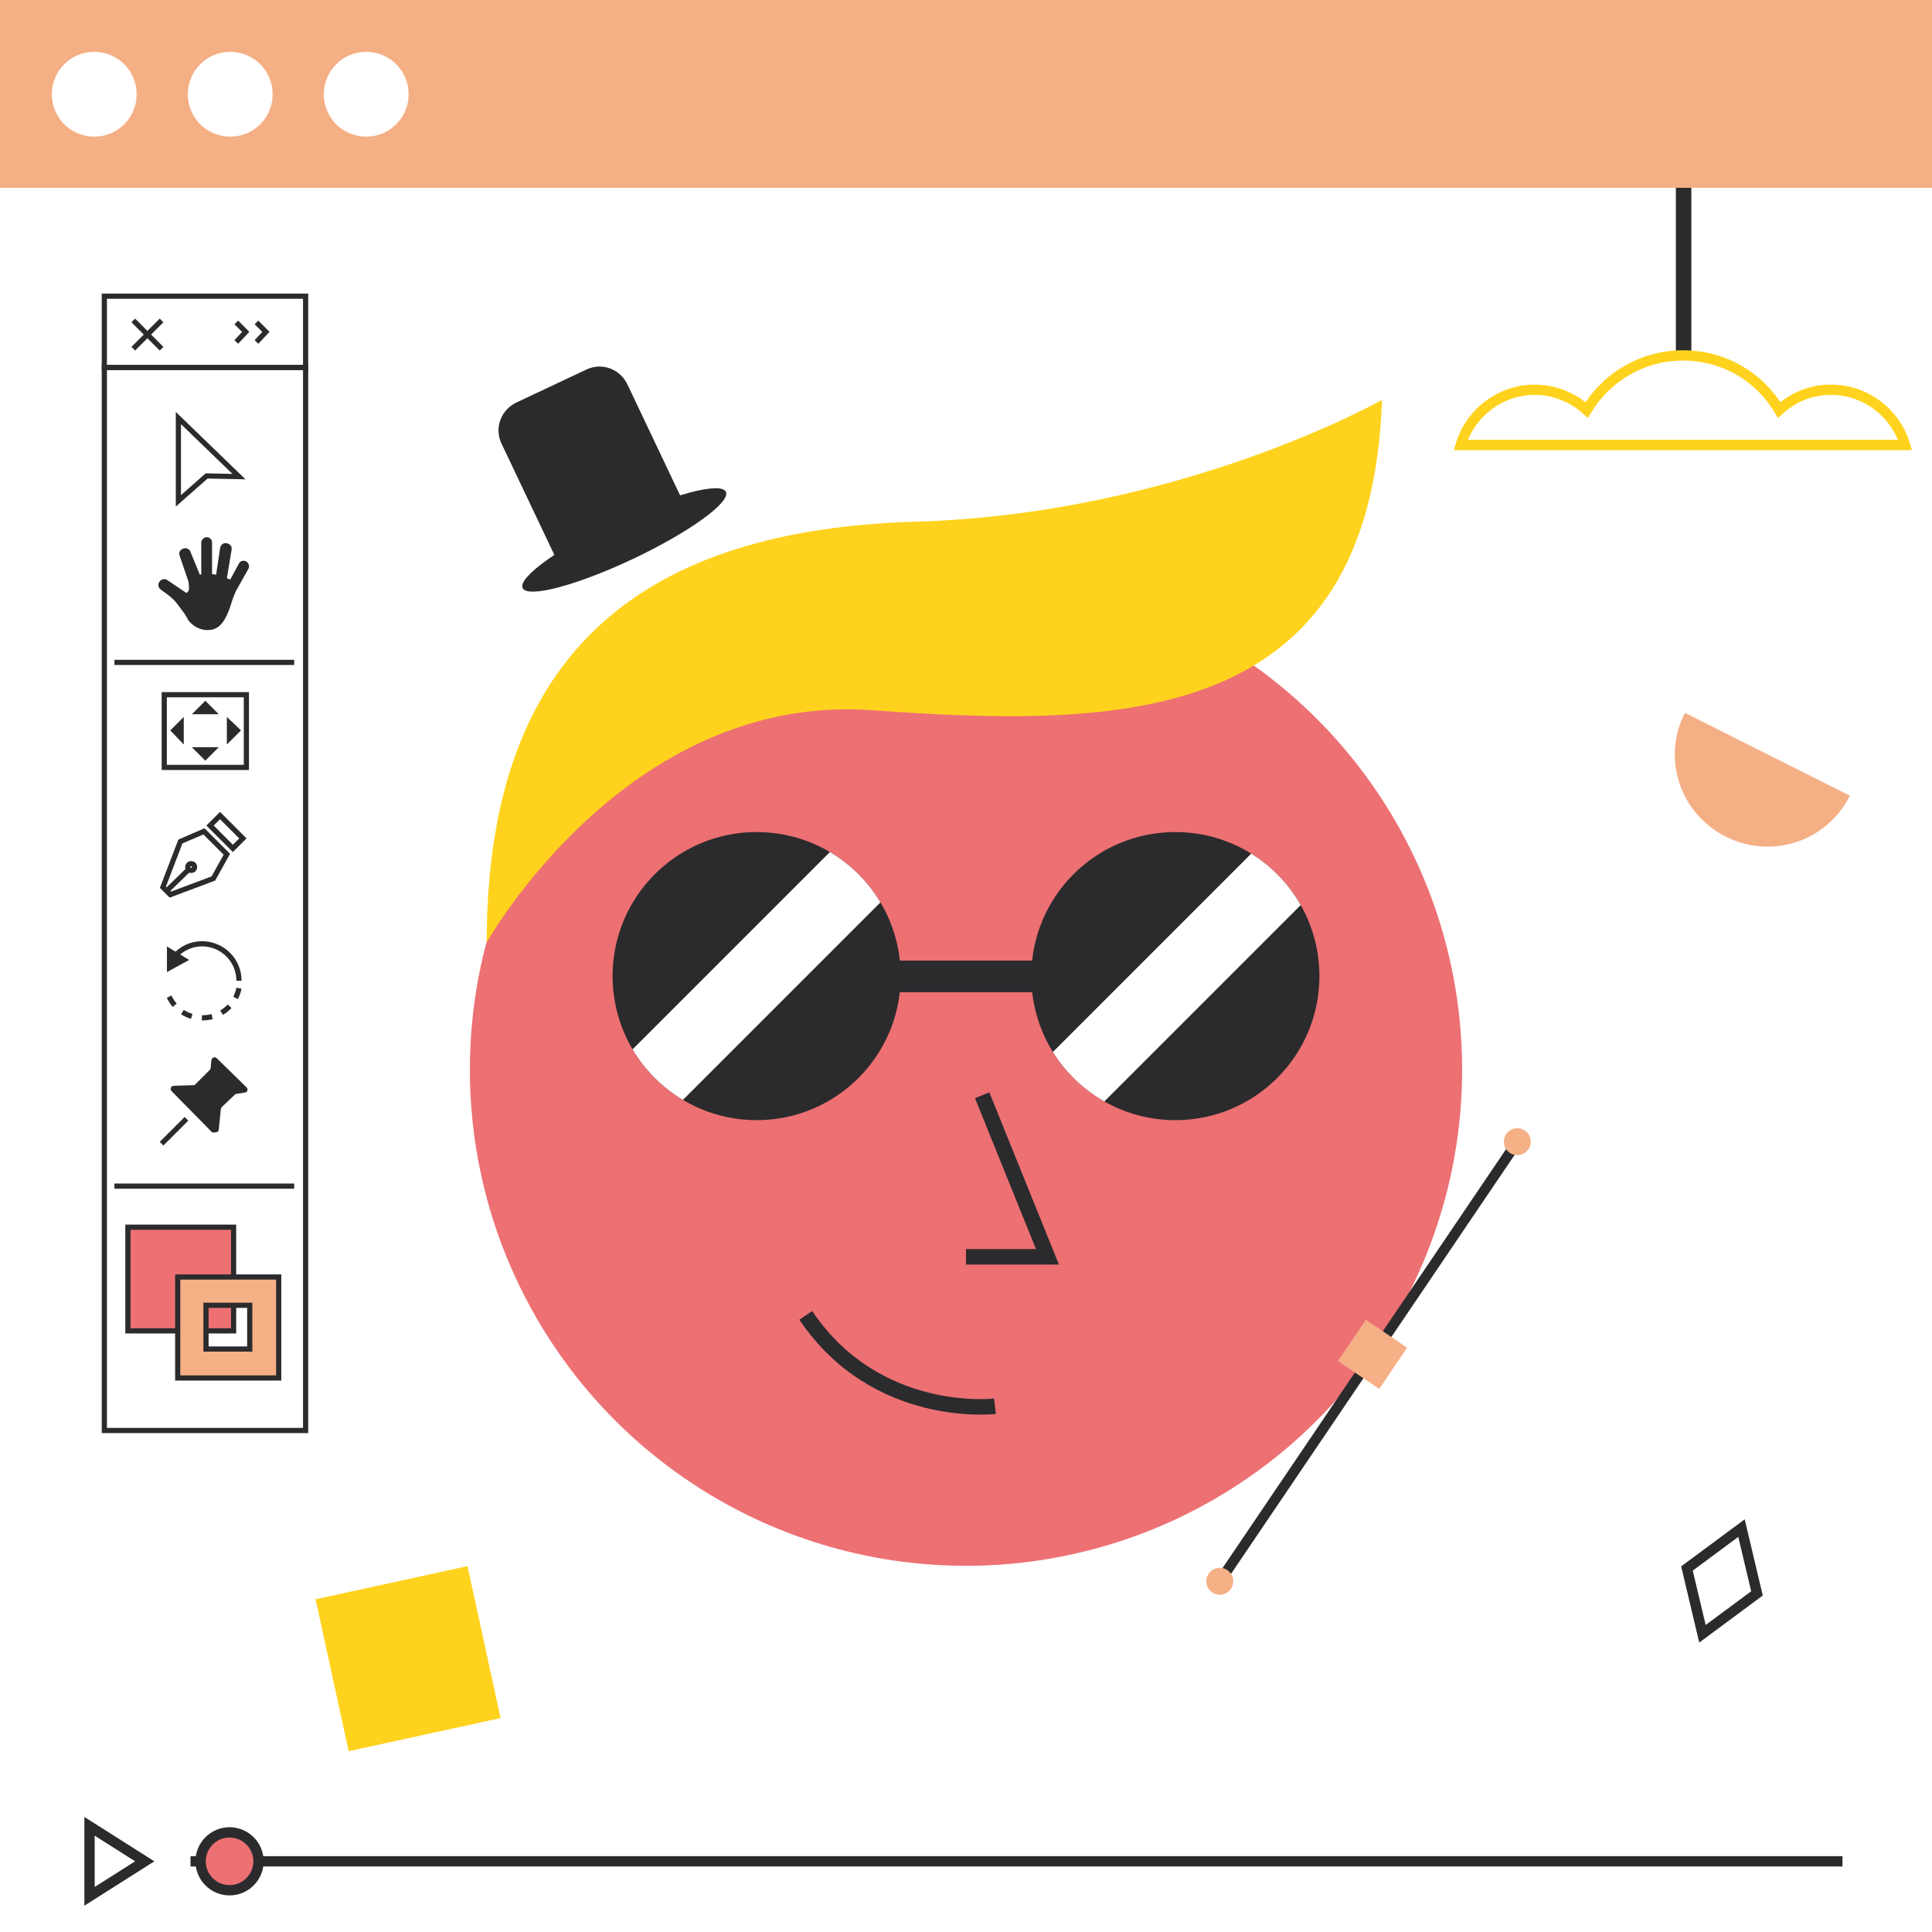 <?xml version="1.0" encoding="utf-8"?>
<!-- Generator: Adobe Illustrator 28.0.0, SVG Export Plug-In . SVG Version: 6.00 Build 0)  -->
<svg version="1.1" id="Calque_2_00000179616458940781481490000011453233291551659449_"
	 xmlns="http://www.w3.org/2000/svg" xmlns:xlink="http://www.w3.org/1999/xlink" x="0px" y="0px" viewBox="0 0 287 287"
	 style="enable-background:new 0 0 287 287;" xml:space="preserve">
<style type="text/css">
	.st0{fill:#FFFFFF;}
	.st1{clip-path:url(#SVGID_00000072251950591366349670000001387340474731713173_);}
	.st2{fill:none;stroke:#2B2B2D;stroke-width:2.3;stroke-miterlimit:10;}
	.st3{fill:#FFFFFF;stroke:#FFD31D;stroke-width:1.53;stroke-miterlimit:10;}
	.st4{fill:#F5AF85;}
	.st5{fill:#FFFFFF;stroke:#2B2B2D;stroke-width:0.77;stroke-miterlimit:10;}
	.st6{fill:#2B2B2D;}
	.st7{fill:none;stroke:#2B2B2D;stroke-width:0.77;stroke-miterlimit:10;}
	.st8{fill:#ED7073;stroke:#2B2B2D;stroke-width:0.77;stroke-miterlimit:10;}
	.st9{fill:#F6B086;stroke:#2B2B2D;stroke-width:0.77;stroke-miterlimit:10;}
	.st10{fill:none;stroke:#2B2B2D;stroke-width:0.77;stroke-miterlimit:10;stroke-dasharray:0,0,1.53,1.53;}
	.st11{fill:#ED7073;}
	.st12{clip-path:url(#SVGID_00000033354339334422472980000000683072564839311500_);}
	.st13{clip-path:url(#SVGID_00000182510916858524378150000000548892276087919252_);}
	.st14{fill:#FFD31D;}
	.st15{fill:none;stroke:#2B2B2D;stroke-width:1.53;stroke-miterlimit:10;}
	.st16{fill:#F6B086;}
	.st17{fill:#FFD21D;}
	.st18{fill:#ED7073;stroke:#2B2B2D;stroke-width:1.53;stroke-miterlimit:10;}
</style>
<g id="Calque_1-2">
	<g>
		<rect class="st0" width="287" height="287"/>
		<g>
			<defs>
				<rect id="SVGID_1_" width="287" height="287"/>
			</defs>
			<clipPath id="SVGID_00000139975454816788576340000000113903565031604131_">
				<use xlink:href="#SVGID_1_"  style="overflow:visible;"/>
			</clipPath>
			<g style="clip-path:url(#SVGID_00000139975454816788576340000000113903565031604131_);">
				<g>
					<line class="st2" x1="250.1" y1="53.8" x2="250.1" y2="-10.3"/>
					<path class="st3" d="M283,66.1c-1.4-4.7-5.8-8.2-11-8.2c-3,0-5.6,1.1-7.7,3c-2.9-4.9-8.2-8.1-14.3-8.1s-11.4,3.3-14.3,8.1
						c-2-1.8-4.7-3-7.7-3c-5.2,0-9.6,3.5-11,8.2H283L283,66.1z"/>
				</g>
				<rect class="st4" width="287" height="27.9"/>
				<circle class="st0" cx="14" cy="14" r="6.3"/>
				<circle class="st0" cx="34.2" cy="14" r="6.3"/>
				<circle class="st0" cx="54.4" cy="14" r="6.3"/>
				<g>
					<rect x="15.5" y="54.6" class="st5" width="29.9" height="157.9"/>
					<g>
						<polygon class="st6" points="30.5,104.1 28.5,106.1 32.5,106.1 						"/>
						<polygon class="st6" points="30.5,113 32.5,111 28.5,111 						"/>
						<polygon class="st6" points="25.3,108.5 27.3,110.6 27.3,106.5 						"/>
						<polygon class="st6" points="35.8,108.5 33.7,106.5 33.7,110.6 						"/>
						<rect x="24.4" y="103.2" class="st7" width="12.2" height="10.8"/>
					</g>
					<polygon class="st7" points="26.5,62.1 26.5,74.4 30.7,70.7 35.5,70.8 					"/>
					<path class="st6" d="M36.6,83.4c-0.4-0.2-0.9-0.1-1.1,0.3l-1.3,2.4c-0.2-0.1-0.3-0.1-0.5-0.2l0.7-4.2c0.1-0.5-0.2-0.9-0.7-1
						s-0.9,0.2-1,0.7l-0.6,4c-0.2-0.1-0.4-0.1-0.6-0.1v-4.7c0-0.5-0.4-0.8-0.8-0.8s-0.8,0.4-0.8,0.8v4.7c0,0-0.2,0.1-0.2,0.1
						L28.3,82c-0.1-0.4-0.6-0.7-1.1-0.5s-0.7,0.6-0.5,1.1l1.3,3.8c0.1,1.1,0.2,1.3-0.3,1.7l-2.8-1.9c-0.4-0.3-0.9-0.2-1.2,0.2
						s-0.2,0.9,0.2,1.2c0.7,0.5,1.3,0.9,1.9,1.5s1,1.3,1.5,1.9c0.3,0.4,0.5,0.9,0.8,1.3c0.7,0.8,1.7,1.3,2.7,1.3
						c1.5,0,2.6-0.8,3.6-4.1c0,0,0.2-0.7,0.6-1.6c0-0.1,0.1-0.1,0.1-0.2l1.8-3.2C37.1,84.2,37,83.7,36.6,83.4L36.6,83.4z"/>
					<line class="st7" x1="19.8" y1="51.8" x2="24" y2="47.6"/>
					<line class="st7" x1="19.8" y1="47.6" x2="24" y2="51.8"/>
					<polyline class="st7" points="35.1,47.9 36.5,49.3 35.1,50.8 					"/>
					<polyline class="st7" points="38.1,47.9 39.5,49.3 38.1,50.8 					"/>
					<rect x="15.5" y="44" class="st7" width="29.9" height="10.6"/>
					<rect x="19" y="182.3" class="st8" width="15.7" height="15.4"/>
					<path class="st9" d="M26.4,189.7v15h15v-15H26.4z M37.1,200.4h-6.5v-6.5h6.5V200.4z"/>
					<line class="st7" x1="17" y1="176.2" x2="43.7" y2="176.2"/>
					<line class="st7" x1="17" y1="98.4" x2="43.7" y2="98.4"/>
					<g>
						<path class="st6" d="M32.5,167.8l0.3-3c0-0.1,0.1-0.2,0.1-0.3l2-1.9c0.1-0.1,0.2-0.1,0.2-0.1l1.3-0.2c0.4-0.1,0.5-0.5,0.2-0.8
							l-4.4-4.3c-0.3-0.3-0.7-0.1-0.8,0.3l-0.1,1.1c0,0.1-0.1,0.2-0.1,0.3l-2.2,2.2c-0.1,0.1-0.2,0.1-0.3,0.1l-2.9,0.1
							c-0.4,0-0.6,0.5-0.3,0.8l6,6.1C32,168.3,32.5,168.2,32.5,167.8L32.5,167.8z"/>
						<line class="st7" x1="24" y1="169.9" x2="27.7" y2="166.2"/>
					</g>
					<g>
						<polygon class="st7" points="24.2,131.8 25.3,132.9 31.7,130.5 33.7,126.9 30.3,123.5 26.8,125 						"/>
						<line class="st7" x1="24.7" y1="132.4" x2="28.2" y2="129"/>
						<circle class="st7" cx="28.4" cy="128.8" r="0.5"/>
						
							<rect x="32.6" y="121.2" transform="matrix(0.707 -0.707 0.707 0.707 -77.536 59.996)" class="st7" width="2.1" height="4.8"/>
					</g>
					<g>
						<path class="st7" d="M26,142c1-1.1,2.4-1.8,4-1.8c3,0,5.5,2.4,5.5,5.5"/>
						<polygon class="st6" points="28.1,142.6 24.8,144.4 24.8,140.6 						"/>
					</g>
					<path class="st10" d="M35.5,146.8c-0.5,2.5-2.7,4.4-5.4,4.4s-4.6-1.7-5.3-4"/>
				</g>
				<path class="st4" d="M256.4,124.3c6.8,3.4,15,0.7,18.4-6.1l-24.5-12.3C246.8,112.7,249.6,120.9,256.4,124.3L256.4,124.3z"/>
				<g>
					<circle class="st11" cx="143.5" cy="158.9" r="73.7"/>
					<rect x="129.5" y="142.7" class="st6" width="28" height="4.7"/>
					<g>
						<g>
							<circle class="st6" cx="112.4" cy="145" r="21.4"/>
							<circle class="st6" cx="174.6" cy="145" r="21.4"/>
						</g>
						<g>
							<defs>
								<circle id="SVGID_00000180336698905136644880000013536948458118604706_" cx="112.4" cy="145" r="21.4"/>
							</defs>
							<clipPath id="SVGID_00000022525989043497112160000010012993629357058965_">
								<use xlink:href="#SVGID_00000180336698905136644880000013536948458118604706_"  style="overflow:visible;"/>
							</clipPath>
							<g style="clip-path:url(#SVGID_00000022525989043497112160000010012993629357058965_);">
								
									<rect x="81.8" y="139.7" transform="matrix(0.707 -0.707 0.707 0.707 -69.615 121.93)" class="st0" width="61.1" height="10.6"/>
							</g>
						</g>
						<g>
							<defs>
								<circle id="SVGID_00000058575422868204953150000013177765520458357123_" cx="174.6" cy="145" r="21.4"/>
							</defs>
							<clipPath id="SVGID_00000096782034872020911590000012251781976064362373_">
								<use xlink:href="#SVGID_00000058575422868204953150000013177765520458357123_"  style="overflow:visible;"/>
							</clipPath>
							<g style="clip-path:url(#SVGID_00000096782034872020911590000012251781976064362373_);">
								
									<rect x="144.7" y="139.7" transform="matrix(0.707 -0.707 0.707 0.707 -51.216 166.364)" class="st0" width="61.1" height="10.6"/>
							</g>
						</g>
					</g>
					<path class="st14" d="M72.3,140c0,0,20.7-37.1,57.2-34.5c36.6,2.6,74.1,2.7,75.8-46.1c0,0-30,17-69.4,18.1
						C96.5,78.7,72.3,95.9,72.3,140L72.3,140z"/>
					
						<ellipse transform="matrix(0.904 -0.428 0.428 0.904 -25.391 47.383)" class="st6" cx="92.7" cy="80.2" rx="16.7" ry="3.1"/>
					<path class="st6" d="M76.7,59.8l10.4-4.9c2.3-1.1,5-0.1,6.1,2.2l8.5,17.9L83,83.8l-8.5-17.9C73.4,63.6,74.4,60.9,76.7,59.8z"/>
					<path class="st2" d="M147.8,208.9c0,0-17.6,2.1-28.1-13.5"/>
					<polyline class="st2" points="145.9,162.7 155.6,186.7 143.5,186.7 					"/>
				</g>
				<line class="st15" x1="181.2" y1="234.9" x2="225.4" y2="169.6"/>
				
					<rect x="200.3" y="197.6" transform="matrix(0.56 -0.828 0.828 0.56 -77.022 257.374)" class="st16" width="7.4" height="7.4"/>
				<circle class="st16" cx="225.4" cy="169.6" r="2"/>
				<circle class="st16" cx="181.2" cy="234.9" r="2"/>
				
					<rect x="49.2" y="234.8" transform="matrix(0.977 -0.213 0.213 0.977 -51.203 18.652)" class="st17" width="23.1" height="23.1"/>
				<polygon class="st15" points="258.7,227 250.6,233 252.9,242.7 261,236.7 				"/>
				<line class="st15" x1="28.3" y1="276.5" x2="273.7" y2="276.5"/>
				<circle class="st18" cx="34.1" cy="276.5" r="4.3"/>
				<polygon class="st15" points="13.3,271.3 13.3,281.7 21.5,276.5 				"/>
			</g>
		</g>
	</g>
</g>
</svg>
